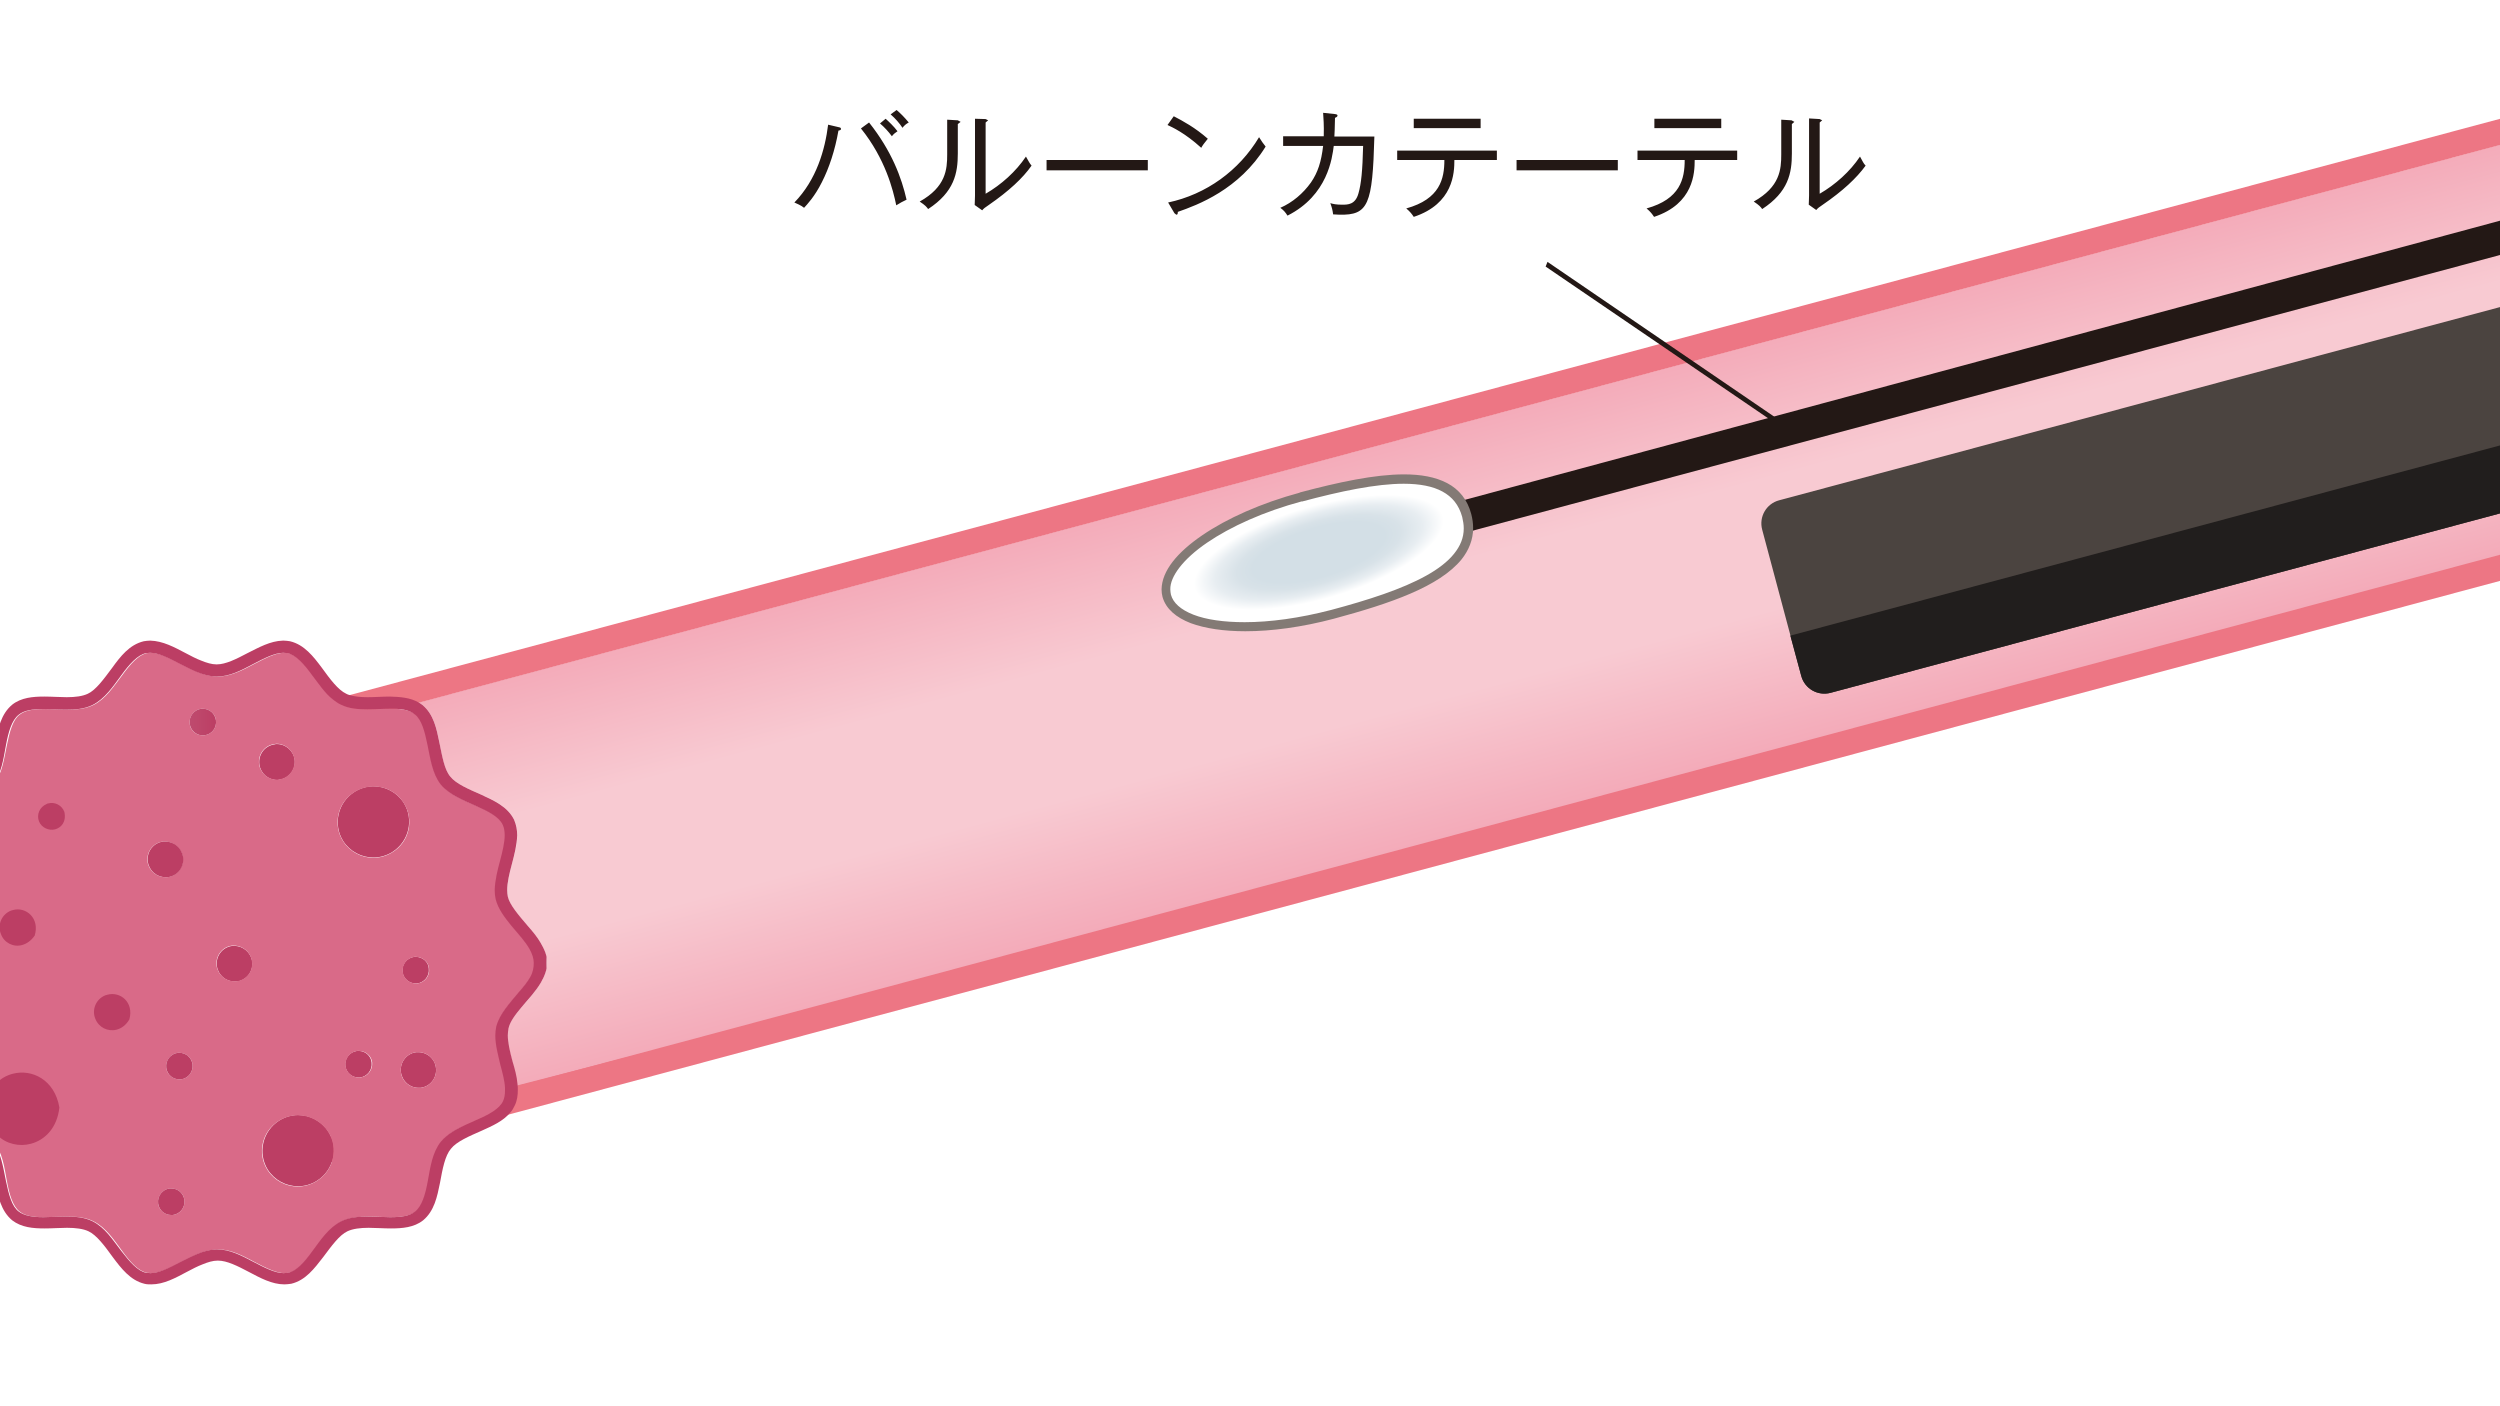 <?xml version="1.0" encoding="utf-8"?>
<!-- Generator: Adobe Illustrator 27.8.1, SVG Export Plug-In . SVG Version: 6.00 Build 0)  -->
<svg version="1.1" id="_レイヤー_1" xmlns="http://www.w3.org/2000/svg" xmlns:xlink="http://www.w3.org/1999/xlink" x="0px"
	 y="0px" viewBox="0 0 800 450" style="enable-background:new 0 0 800 450;" xml:space="preserve">
<style type="text/css">
	.st0{fill:#FFFFFF;}
	.st1{clip-path:url(#SVGID_00000067196962828213719100000013989589120803134853_);}
	.st2{clip-path:url(#SVGID_00000002352654980822080360000010292419706615244457_);}
	.st3{fill:url(#SVGID_00000140002084898054507030000006354595065993256605_);}
	.st4{fill:#231815;}
	.st5{fill:#ED7684;}
	.st6{fill:#4B4440;}
	.st7{fill:#211E1D;}
	.st8{fill:none;}
	.st9{clip-path:url(#SVGID_00000089573478582361664440000013204541885086899121_);}
	.st10{fill:url(#SVGID_00000169520061458926142050000008074849812348693439_);}
	.st11{fill:#837A75;}
	.st12{fill:#BC3E64;}
	.st13{fill:url(#SVGID_00000109714281832252284120000002427365040692332182_);}
	.st14{fill:url(#SVGID_00000158737878520490759030000008030483059621111464_);}
	.st15{fill:url(#SVGID_00000145053896735678332270000010394707730501862044_);}
	.st16{clip-path:url(#SVGID_00000010306606260085313000000000961214784100393121_);}
	.st17{fill:#D96A88;}
	.st18{fill:url(#SVGID_00000104680589221923421360000009182643470512746930_);}
	.st19{fill:url(#SVGID_00000176727127222098443780000018081169600581639316_);}
	.st20{fill:url(#SVGID_00000054985448334141306860000003155947762666229383_);}
	.st21{fill:url(#SVGID_00000120539846059468347100000004205356445115618239_);}
	.st22{fill:url(#SVGID_00000130641501958282652630000008797407970184504999_);}
	.st23{fill:url(#SVGID_00000119085949999155265280000015116445148753277831_);}
	.st24{fill:url(#SVGID_00000142871980562931139890000009522721689959230365_);}
</style>
<rect class="st0" width="800" height="450"/>
<g>
	<defs>
		<rect id="SVGID_1_" y="-25" width="800" height="500"/>
	</defs>
	<clipPath id="SVGID_00000042728870362152458090000005531660260718251950_">
		<use xlink:href="#SVGID_1_"  style="overflow:visible;"/>
	</clipPath>
	<g style="clip-path:url(#SVGID_00000042728870362152458090000005531660260718251950_);">
		<g>
			<g>
				<defs>
					<polyline id="SVGID_00000116222941181405242720000017227576349334350245_" points="97.7,230.4 132.4,360 801.2,180.8 
						801.2,41.9 97.7,230.4 					"/>
				</defs>
				<clipPath id="SVGID_00000063614481287335663210000011466264257769633206_">
					<use xlink:href="#SVGID_00000116222941181405242720000017227576349334350245_"  style="overflow:visible;"/>
				</clipPath>
				<g style="clip-path:url(#SVGID_00000063614481287335663210000011466264257769633206_);">
					
						<linearGradient id="SVGID_00000108992086556278855580000007957964917446781111_" gradientUnits="userSpaceOnUse" x1="197.35" y1="-106.922" x2="202.82" y2="-106.922" gradientTransform="matrix(-6.398 -23.878 23.878 -6.398 4316.384 4289.979)">
						<stop  offset="0" style="stop-color:#F3A8B7"/>
						<stop  offset="0.35" style="stop-color:#F8CAD2"/>
						<stop  offset="0.65" style="stop-color:#F8CAD2"/>
						<stop  offset="1" style="stop-color:#F3A8B7"/>
					</linearGradient>
					<path style="fill:url(#SVGID_00000108992086556278855580000007957964917446781111_);" d="M801.2,46L134,224.8
						c0.4,0.2,0.8,0.5,1.2,0.8c3.6,3,4.5,7.6,5.4,12c0.8,4.4,1.6,8.7,3.5,10.9c1.8,2.3,5.8,4,9.9,5.8c4.1,1.8,8.4,3.8,10.5,8
						c0.8,1.6,1,3.3,1,5c0,3.1-0.9,6.2-1.7,9.2c-0.8,3-1.5,5.9-1.5,8.3c0,0.8,0.1,1.4,0.2,2.1c0.6,2.8,3.4,6,6.4,9.4
						c1.5,1.7,2.9,3.5,4.1,5.4c1.1,1.9,2,4.1,2,6.4l0,0c0,2.4-0.8,4.5-2,6.4c-1.7,2.9-4.1,5.5-6.2,7.9c-2.1,2.5-3.8,4.8-4.2,6.9
						c-0.1,0.6-0.2,1.3-0.2,2.1c0,2.4,0.7,5.3,1.5,8.3c0.6,2.4,1.3,5.9,1.6,8.3l635.8-170.4L801.2,46"/>
				</g>
			</g>
			<polygon class="st4" points="819,65.5 463,161.5 465,171.5 819,76.5 			"/>
			<polyline class="st5" points="854.4,31.8 98.8,234.3 96.7,226.5 852.3,24 			"/>
			<polyline class="st5" points="854.4,171.3 98.8,373.8 96.7,366 852.3,163.5 			"/>
			<polyline class="st5" points="889.2,161.4 133.5,363.9 131.4,356.1 			"/>
			<path class="st6" d="M885.4,141.4l-299.6,80.3c-4.1,1.1-8.3-1.3-9.4-5.4l-12.5-46.8c-1.1-4.1,1.3-8.3,5.4-9.4l299.6-80.3"/>
			<path class="st7" d="M885.4,141.4l-299.6,80.3c-4.1,1.1-8.3-1.3-9.4-5.4l-3.5-12.9L880,121.1"/>
			<line class="st8" x1="846.5" y1="69.4" x2="444" y2="177.3"/>
			<line class="st8" x1="441.2" y1="166.9" x2="843.7" y2="59.1"/>
			<g>
				<defs>
					<path id="SVGID_00000054234740114113743510000005271139006468848277_" d="M416.3,159c-26.5,7.1-45.7,21.3-43,31.6
						c2.8,10.4,26.5,13,53,5.9c26.5-7.1,47.2-15.6,43-31.6c-2.3-8.5-9.6-11.7-20-11.6C440.1,153.3,428.7,155.7,416.3,159"/>
				</defs>
				<clipPath id="SVGID_00000112593787275240621010000001738807125815817642_">
					<use xlink:href="#SVGID_00000054234740114113743510000005271139006468848277_"  style="overflow:visible;"/>
				</clipPath>
				<g style="clip-path:url(#SVGID_00000112593787275240621010000001738807125815817642_);">
					
						<radialGradient id="SVGID_00000093884929202912642090000003355923083007797635_" cx="98.291" cy="-276.432" r="5.43" gradientTransform="matrix(7.898 -2.168 0.473 2.929 -223.512 1199.515)" gradientUnits="userSpaceOnUse">
						<stop  offset="0" style="stop-color:#D3DFE6"/>
						<stop  offset="0.49" style="stop-color:#D3DFE6"/>
						<stop  offset="0.61" style="stop-color:#D8E2E8"/>
						<stop  offset="0.77" style="stop-color:#E7EDF1"/>
						<stop  offset="0.93" style="stop-color:#FFFFFF"/>
						<stop  offset="1" style="stop-color:#FFFFFF"/>
					</radialGradient>
					<polygon style="fill:url(#SVGID_00000093884929202912642090000003355923083007797635_);" points="362.8,155.4 469.2,126.2 
						481.4,201.5 374.9,230.8 					"/>
				</g>
			</g>
			<path class="st11" d="M416.3,159l-0.4-1.4c12.4-3.3,24-5.8,33.4-5.8c5.3,0,10,0.8,13.8,2.8c3.8,2,6.5,5.3,7.7,9.9
				c0.4,1.5,0.6,3,0.6,4.5c0,3.7-1.4,7.1-3.7,10c-7.1,8.7-22.7,14.1-40.9,19c-10.2,2.7-19.9,4-28.3,4c-6.9,0-12.9-0.9-17.5-2.6
				c-4.6-1.8-7.9-4.5-9-8.4c-0.2-0.8-0.3-1.6-0.3-2.4c0.1-6,5.1-11.9,13-17.3c7.9-5.4,18.8-10.3,31.4-13.7L416.3,159l0.4,1.4
				c-12.3,3.3-22.9,8.1-30.5,13.3c-7.6,5.2-11.8,10.8-11.7,14.9c0,0.6,0.1,1.1,0.2,1.7c0.7,2.6,3.1,4.8,7.2,6.4
				c4.1,1.6,9.8,2.4,16.4,2.4c8.1,0,17.6-1.3,27.6-3.9c12-3.2,22.8-6.7,30.5-11c3.8-2.1,6.9-4.5,8.9-7c2-2.5,3.1-5.1,3.1-8.1
				c0-1.2-0.2-2.4-0.5-3.7c-1.1-3.9-3.2-6.4-6.3-8.1c-3.1-1.7-7.3-2.5-12.4-2.5c-8.9,0-20.3,2.4-32.6,5.7L416.3,159L416.3,159z"/>
			<path class="st12" d="M95.4,356.8c-2.1,0-4.2,0.6-6.1,1.8c-5.3,3.4-6.9,10.4-3.6,15.7c2.2,3.4,5.9,5.3,9.7,5.3
				c2.1,0,4.2-0.6,6.1-1.8c5.3-3.4,6.9-10.4,3.6-15.7C102.9,358.7,99.2,356.8,95.4,356.8"/>
			
				<linearGradient id="SVGID_00000136406308266154306230000009157147494137324191_" gradientUnits="userSpaceOnUse" x1="197.39" y1="-121.828" x2="202.82" y2="-121.828" gradientTransform="matrix(-6.398 -23.878 23.878 -6.398 4316.384 4289.979)">
				<stop  offset="0" style="stop-color:#BC3E64"/>
				<stop  offset="0.35" style="stop-color:#BC3E64"/>
				<stop  offset="0.65" style="stop-color:#BC3E64"/>
				<stop  offset="1" style="stop-color:#BC3E64"/>
			</linearGradient>
			<path style="fill:url(#SVGID_00000136406308266154306230000009157147494137324191_);" d="M119.5,251.6c-2.1,0-4.2,0.6-6.1,1.8
				c-5.3,3.4-6.9,10.4-3.6,15.7c2.2,3.4,5.9,5.3,9.7,5.3c2.1,0,4.2-0.6,6.1-1.8c5.3-3.4,6.9-10.4,3.6-15.7
				C127,253.5,123.3,251.6,119.5,251.6"/>
			<path class="st12" d="M75,302.7c-0.2,0-0.5,0-0.7,0c-3.1,0.4-5.3,3.2-4.9,6.4c0.4,2.9,2.8,5,5.7,5c0.2,0,0.5,0,0.7,0
				c3.1-0.4,5.3-3.2,4.9-6.4C80.3,304.8,77.8,302.7,75,302.7"/>
			
				<linearGradient id="SVGID_00000075123164034514165490000016840593070810178440_" gradientUnits="userSpaceOnUse" x1="197.39" y1="-122.099" x2="202.82" y2="-122.099" gradientTransform="matrix(-6.398 -23.878 23.878 -6.398 4316.384 4289.979)">
				<stop  offset="0" style="stop-color:#BC3E64"/>
				<stop  offset="0.35" style="stop-color:#BC3E64"/>
				<stop  offset="0.65" style="stop-color:#BC3E64"/>
				<stop  offset="1" style="stop-color:#BC3E64"/>
			</linearGradient>
			<path style="fill:url(#SVGID_00000075123164034514165490000016840593070810178440_);" d="M133.9,336.7c-0.2,0-0.5,0-0.7,0
				c-3.1,0.4-5.3,3.2-4.9,6.4c0.4,2.9,2.8,5,5.6,5c0.2,0,0.5,0,0.7,0c3.1-0.4,5.3-3.2,4.9-6.4C139.2,338.8,136.7,336.7,133.9,336.7"
				/>
			<path class="st12" d="M88.6,238.1c-0.2,0-0.5,0-0.7,0.1c-3.1,0.4-5.3,3.2-4.9,6.4c0.4,2.9,2.8,5,5.7,5c0.2,0,0.5,0,0.7-0.1
				c3.1-0.4,5.3-3.2,4.9-6.4C93.9,240.2,91.4,238.1,88.6,238.1"/>
			<path class="st12" d="M114.8,336.3c-0.2,0-0.4,0-0.6,0c-2.3,0.3-4,2.4-3.7,4.8c0.3,2.2,2.1,3.7,4.2,3.7c0.2,0,0.4,0,0.5,0
				c2.3-0.3,4-2.4,3.7-4.8C118.7,337.9,116.9,336.3,114.8,336.3"/>
			
				<linearGradient id="SVGID_00000181776226272785821710000015879641619786624666_" gradientUnits="userSpaceOnUse" x1="197.39" y1="-121.795" x2="202.82" y2="-121.795" gradientTransform="matrix(-6.398 -23.878 23.878 -6.398 4316.384 4289.979)">
				<stop  offset="0" style="stop-color:#BC3E64"/>
				<stop  offset="0.35" style="stop-color:#BC3E64"/>
				<stop  offset="0.65" style="stop-color:#BC3E64"/>
				<stop  offset="1" style="stop-color:#BC3E64"/>
			</linearGradient>
			<path style="fill:url(#SVGID_00000181776226272785821710000015879641619786624666_);" d="M133.1,306.2c-0.2,0-0.4,0-0.6,0
				c-2.3,0.3-4,2.4-3.7,4.8c0.3,2.2,2.1,3.7,4.2,3.7c0.2,0,0.4,0,0.5,0c2.3-0.3,4-2.4,3.7-4.8C137.1,307.8,135.2,306.2,133.1,306.2"
				/>
			<g>
				<defs>
					<polyline id="SVGID_00000096054319217534640070000005767409841297184188_" points="-36,411.1 174.9,411.1 174.9,205 -36,205 
						-36,411.1 					"/>
				</defs>
				<clipPath id="SVGID_00000012474277994956196670000016277213682448577468_">
					<use xlink:href="#SVGID_00000096054319217534640070000005767409841297184188_"  style="overflow:visible;"/>
				</clipPath>
				<g style="clip-path:url(#SVGID_00000012474277994956196670000016277213682448577468_);">
					<path class="st17" d="M169.7,303.6c-1.4-2.4-3.7-4.9-5.8-7.4c-2.1-2.6-4.2-5.3-5-8.5c-0.2-1-0.3-1.9-0.3-2.9
						c0-3.1,0.9-6.2,1.7-9.3c0.8-3,1.5-5.9,1.5-8.2c0-1.3-0.2-2.4-0.6-3.3c-1.1-2.5-4.6-4.4-8.6-6.1c-4-1.8-8.5-3.4-11.3-6.9
						c-2.8-3.5-3.4-8.3-4.2-12.6c-0.8-4.4-1.9-8.1-4.1-9.8c-1.4-1.1-3.6-1.6-6.2-1.8c-0.5,0-1,0-1.6,0c-0.1,0-0.1,0-0.2,0h0
						c-2.2,0-4.7,0.2-7.1,0.2c-2.9,0-5.9-0.2-8.5-1.5l0,0c-0.9-0.4-1.8-1-2.5-1.6c-2.6-2.1-4.6-5.1-6.7-7.8
						c-2.6-3.6-5.2-6.5-7.9-7.1l0,0l-1.3-0.1c0,0-0.1,0-0.1,0c-2.6,0-6,1.7-9.6,3.6c-3.6,1.9-7.5,4-11.6,4c-1.7,0-3.3-0.4-4.9-0.9
						c-2.3-0.8-4.6-2-6.8-3.1c-3.6-1.9-7-3.6-9.6-3.6c0,0-0.1,0-0.1,0l-1.3,0.1c-2.7,0.6-5.3,3.5-7.9,7.1c-2.7,3.5-5.2,7.5-9.2,9.5
						l0,0c-2.6,1.3-5.6,1.5-8.5,1.5c-2.4,0-4.8-0.2-7.1-0.2h0c-0.1,0-0.1,0-0.2,0c-3.3,0-6.1,0.4-7.8,1.8c-2.2,1.6-3.2,5.4-4.1,9.8
						c-0.9,4.3-1.5,9.1-4.2,12.6l0,0c-2.8,3.4-7.3,5.1-11.3,6.9c-4.1,1.8-7.5,3.6-8.6,6.1c-0.5,0.9-0.6,2-0.6,3.3
						c0,2.3,0.7,5.2,1.5,8.2c0.8,3,1.6,6.1,1.7,9.3c0,1-0.1,2-0.3,2.9c-1,4.3-4.4,7.7-7.2,11c-1.4,1.7-2.7,3.3-3.7,4.9
						c-0.9,1.6-1.4,3.1-1.4,4.5s0.5,2.9,1.4,4.5c1.4,2.4,3.7,4.9,5.8,7.4c2.1,2.6,4.2,5.3,5,8.5c0.2,1,0.3,1.9,0.3,2.9
						c0,3.1-0.9,6.2-1.7,9.3c-0.8,3-1.5,5.9-1.5,8.2c0,1.3,0.2,2.4,0.7,3.3c1.1,2.5,4.6,4.4,8.6,6.1c4,1.8,8.5,3.4,11.3,6.9
						c2.8,3.5,3.4,8.3,4.2,12.6c0.8,4.4,1.9,8.1,4.1,9.8l0,0c1.7,1.4,4.4,1.8,7.8,1.8c0.1,0,0.1,0,0.2,0c2.2,0,4.7-0.2,7.1-0.2
						c2.9,0,5.9,0.2,8.5,1.5c4,2,6.6,6,9.2,9.5c2.6,3.6,5.2,6.5,8,7l0,0l1.3,0.1c0,0,0.1,0,0.1,0c2.6,0,6-1.7,9.6-3.6
						c2.2-1.1,4.4-2.3,6.8-3.1c1.6-0.5,3.2-0.9,4.9-0.9c4.2,0,8,2.1,11.6,4c3.6,1.9,7,3.6,9.6,3.6c0,0,0.1,0,0.1,0l1.3-0.1
						c2.7-0.5,5.3-3.5,7.9-7c2.7-3.5,5.2-7.5,9.2-9.5l0,0c2.6-1.2,5.6-1.5,8.5-1.5c2.4,0,4.8,0.2,7.1,0.2h0c0.1,0,0.1,0,0.2,0
						c3.3,0,6.1-0.5,7.8-1.8c2.2-1.6,3.2-5.4,4.1-9.8c0.9-4.3,1.5-9,4.2-12.6c2.1-2.6,5.2-4.1,8.2-5.5c1-0.5,2.1-0.9,3.1-1.4
						c4.1-1.8,7.5-3.6,8.6-6.1c0.4-0.9,0.6-2,0.6-3.3c0-0.3,0-0.6,0-0.9c-0.1-2.2-0.8-4.7-1.5-7.4c-0.8-3-1.6-6.1-1.6-9.3
						c0-1,0.1-2,0.3-2.9c1-4.3,4.4-7.7,7.2-11c1.4-1.7,2.7-3.3,3.7-4.9c0.9-1.6,1.4-3.1,1.4-4.5S170.6,305.2,169.7,303.6
						L169.7,303.6z M47.2,275.7c-0.4-3.1,1.8-6,4.9-6.4c0.2,0,0.5,0,0.7,0c2.8,0,5.3,2.1,5.7,5c0.4,3.1-1.8,6-4.9,6.4
						c-0.2,0-0.5,0-0.7,0C50.1,280.7,47.6,278.6,47.2,275.7L47.2,275.7z M55.3,388.8c-0.2,0-0.4,0-0.5,0c-2.1,0-4-1.6-4.2-3.7
						c-0.3-2.3,1.4-4.5,3.7-4.8c0.2,0,0.4,0,0.5,0c2.1,0,4,1.6,4.2,3.7C59.3,386.3,57.7,388.5,55.3,388.8L55.3,388.8z M57.9,345.4
						c-0.2,0-0.4,0-0.5,0c-2.1,0-4-1.6-4.2-3.7c-0.3-2.3,1.4-4.5,3.7-4.8c0.2,0,0.4,0,0.5,0c2.1,0,4,1.6,4.2,3.7
						C61.9,343,60.2,345.1,57.9,345.4L57.9,345.4z M65.4,235.3c-0.2,0-0.4,0-0.5,0c-0.1,0-0.2,0-0.3,0c-2-0.1-3.7-1.7-3.9-3.7
						c-0.3-2.3,1.4-4.5,3.7-4.8c0.1,0,0.2,0,0.2,0c0.1,0,0.2,0,0.3,0c2.1,0,4,1.6,4.2,3.7C69.4,232.9,67.8,235,65.4,235.3
						L65.4,235.3z M75.7,314c-0.2,0-0.5,0-0.7,0c-2.8,0-5.3-2.1-5.7-5c-0.4-3.1,1.8-6,4.9-6.4c0.2,0,0.5,0,0.7,0
						c2.8,0,5.3,2.1,5.7,5C81.1,310.8,78.8,313.6,75.7,314z M139.5,341.7c0.4,3.1-1.8,6-4.9,6.4c-0.2,0-0.5,0-0.7,0
						c-2.8,0-5.3-2.1-5.6-5c-0.4-3.1,1.8-6,4.9-6.4c0.2,0,0.5,0,0.7,0C136.7,336.7,139.1,338.8,139.5,341.7z M133.1,306.2
						c2.1,0,4,1.6,4.2,3.7c0.3,2.4-1.4,4.5-3.7,4.8c-0.2,0-0.4,0-0.5,0c-2.1,0-4-1.6-4.2-3.7c-0.3-2.3,1.4-4.5,3.7-4.8
						C132.7,306.2,132.9,306.2,133.1,306.2L133.1,306.2z M129.2,257c3.4,5.3,1.8,12.4-3.6,15.7c-1.9,1.2-4,1.8-6.1,1.8
						c-3.8,0-7.5-1.9-9.7-5.3c-3.4-5.3-1.8-12.4,3.6-15.7c1.9-1.2,4-1.8,6.1-1.8C123.3,251.6,127,253.5,129.2,257L129.2,257z
						 M87.8,238.1c0.2,0,0.5-0.1,0.7-0.1c2.8,0,5.3,2.1,5.7,5c0.4,3.1-1.8,6-4.9,6.4c-0.2,0-0.5,0.1-0.7,0.1c-2.8,0-5.3-2.1-5.7-5
						C82.5,241.4,84.7,238.5,87.8,238.1L87.8,238.1z M101.4,377.9c-1.9,1.2-4,1.8-6.1,1.8c-3.8,0-7.5-1.9-9.7-5.3
						c-3.4-5.3-1.8-12.4,3.6-15.7c1.9-1.2,4-1.8,6.1-1.8c3.8,0,7.5,1.9,9.7,5.3C108.4,367.4,106.8,374.5,101.4,377.9L101.4,377.9z
						 M115.3,344.8c-0.2,0-0.4,0-0.5,0c-2.1,0-4-1.6-4.2-3.7c-0.3-2.3,1.4-4.5,3.7-4.8c0.2,0,0.4,0,0.6,0c2.1,0,4,1.6,4.2,3.7
						C119.3,342.4,117.6,344.5,115.3,344.8L115.3,344.8z"/>
					<path class="st12" d="M173,301.7c-1.1-1.9-2.6-3.7-4.1-5.4c-2.9-3.4-5.8-6.7-6.4-9.4c-0.1-0.6-0.2-1.3-0.2-2.1
						c0-2.4,0.7-5.3,1.5-8.3c0.8-3,1.6-6.1,1.7-9.2c0-1.7-0.3-3.4-1-5c-2.1-4.2-6.4-6.1-10.5-8c-4.1-1.8-8.1-3.5-9.9-5.8
						c-1.9-2.2-2.6-6.5-3.5-10.9c-0.9-4.4-1.8-9-5.4-12c-0.4-0.3-0.8-0.6-1.2-0.8c-2.8-1.6-6-1.8-9.2-1.9c-2.4,0-4.8,0.2-7.1,0.2
						c0,0-0.1,0-0.1,0c-2.2,0-4.2-0.2-5.8-0.7c-0.3-0.1-0.7-0.2-1-0.4l0,0c-2.6-1.2-5.2-4.7-7.8-8.3c-2.7-3.6-5.6-7.4-10.2-8.5l0,0
						c-0.7-0.1-1.3-0.2-2-0.2h-0.3c-4,0.1-7.7,2.2-11.3,4c-3.6,1.9-7,3.6-9.8,3.6c0,0-0.1,0-0.1,0s-0.1,0-0.1,0
						c-1.4,0-3.1-0.5-4.8-1.2c-1.6-0.6-3.3-1.5-5-2.4c-3.6-1.9-7.3-3.9-11.3-4H48c-0.7,0-1.3,0.1-2,0.2c-4.6,1.1-7.5,4.9-10.1,8.5
						c-2.7,3.6-5.2,7.1-7.8,8.3l0,0c-1.7,0.8-4,1.1-6.7,1.1c0,0-0.1,0-0.1,0h0c-2.2,0-4.7-0.2-7.1-0.2c-3.6,0-7.4,0.3-10.3,2.6
						c-3.6,3-4.5,7.6-5.4,12c-0.8,4.4-1.6,8.7-3.5,10.9c-1.8,2.3-5.7,4-9.9,5.8c-4.1,1.8-8.4,3.8-10.5,8c-0.8,1.6-1,3.3-1,5
						c0,3.1,0.9,6.2,1.7,9.2c0.8,3,1.5,5.9,1.5,8.3c0,0.8-0.1,1.4-0.2,2.1c-0.5,2.1-2.1,4.4-4.2,6.9c-2.1,2.5-4.5,5-6.2,7.9
						c-1.1,1.9-1.9,4-2,6.2v0.4c0,2.3,0.9,4.4,2,6.2c1.1,1.9,2.6,3.7,4,5.4c2.9,3.4,5.8,6.7,6.4,9.4c0.1,0.6,0.2,1.3,0.2,2.1
						c0,2.4-0.7,5.3-1.5,8.3c-0.8,3-1.6,6.1-1.7,9.2c0,1.7,0.3,3.4,1,5c2.1,4.2,6.4,6.1,10.5,8c4.1,1.8,8.1,3.5,9.9,5.8
						c1.9,2.2,2.7,6.5,3.5,10.9c0.9,4.4,1.8,9,5.4,12l-0.4-0.3l0.4,0.3c3,2.3,6.7,2.6,10.4,2.6c2.4,0,4.9-0.2,7.1-0.2
						c0,0,0.1,0,0.1,0c2.7,0,5.1,0.3,6.8,1.1l0,0c2.6,1.2,5.2,4.7,7.8,8.3c2.7,3.6,5.6,7.4,10.1,8.5l0,0c0.7,0.2,1.5,0.2,2.2,0.2
						c4.1,0,7.8-2.1,11.4-4c1.7-0.9,3.4-1.8,5-2.4c1.7-0.7,3.3-1.2,4.8-1.2c0,0,0.1,0,0.1,0s0.1,0,0.1,0c2.8,0,6.2,1.7,9.8,3.6
						c3.6,1.9,7.4,4,11.4,4c0.7,0,1.4-0.1,2.2-0.2c4.6-1.1,7.4-4.9,10.2-8.5c2.7-3.6,5.2-7.1,7.8-8.3c1.7-0.8,4.1-1.1,6.7-1.1
						c0.1,0,0.1,0,0.1,0h0c2.2,0,4.7,0.2,7.1,0.2c3.6,0,7.4-0.3,10.3-2.6c3.6-3,4.5-7.6,5.4-12c0.8-4.4,1.6-8.7,3.5-10.9
						c1.8-2.3,5.8-4,9.9-5.8c3.3-1.5,6.8-3,9.1-5.8c0.6-0.6,1-1.4,1.4-2.2c0.8-1.6,1-3.3,1-5c0-0.6,0-1.2-0.1-1.9
						c-0.2-2.5-0.9-4.9-1.6-7.3c-0.8-3-1.5-5.9-1.5-8.3c0-0.8,0.1-1.4,0.2-2.1c0.4-2.1,2.1-4.4,4.2-6.9c2.1-2.5,4.5-5,6.2-7.9
						c1.1-1.9,2-4.1,2-6.4S174.1,303.6,173,301.7L173,301.7z M169.7,312.6c-0.9,1.6-2.2,3.2-3.7,4.9c-2.8,3.4-6.1,6.8-7.2,11
						c-0.2,1-0.3,1.9-0.3,2.9c0,3.1,0.9,6.2,1.6,9.3c0.7,2.6,1.4,5.2,1.5,7.4c0,0.3,0,0.6,0,0.9c0,1.3-0.2,2.4-0.6,3.3
						c-1.1,2.5-4.6,4.4-8.6,6.1c-1,0.5-2,0.9-3.1,1.4c-3.1,1.4-6.1,3-8.2,5.5c-2.8,3.5-3.4,8.3-4.2,12.6c-0.8,4.4-1.9,8.1-4.1,9.8
						c-1.7,1.4-4.4,1.8-7.8,1.8c-0.1,0-0.1,0-0.2,0h0c-2.2,0-4.7-0.2-7.1-0.2c-2.9,0-5.9,0.2-8.5,1.5l0,0c-4,2-6.6,6-9.2,9.5
						c-2.6,3.6-5.2,6.5-7.9,7l-1.3,0.1c0,0-0.1,0-0.1,0c-2.6,0-6-1.7-9.6-3.6c-3.6-1.9-7.5-4-11.6-4c-1.7,0-3.3,0.4-4.9,0.9
						c-2.3,0.8-4.6,2-6.8,3.1c-3.6,1.9-7,3.6-9.6,3.6c0,0-0.1,0-0.1,0l-1.3-0.1l0,0c-2.7-0.5-5.3-3.5-8-7c-2.7-3.5-5.2-7.5-9.2-9.5
						c-2.6-1.3-5.6-1.5-8.5-1.5c-2.4,0-4.9,0.2-7.1,0.2c-0.1,0-0.1,0-0.2,0c-3.4,0-6.1-0.5-7.8-1.8l0,0c-2.2-1.6-3.2-5.4-4.1-9.8
						c-0.9-4.3-1.5-9-4.2-12.6c-2.8-3.5-7.3-5.1-11.3-6.9c-4.1-1.8-7.5-3.6-8.6-6.1c-0.5-0.9-0.6-2-0.7-3.3c0-2.3,0.7-5.2,1.5-8.2
						c0.8-3,1.6-6.1,1.7-9.3c0-1-0.1-2-0.3-2.9c-0.8-3.2-2.9-5.9-5-8.5c-2.2-2.6-4.4-5-5.8-7.4c-0.9-1.6-1.4-3.1-1.4-4.5
						s0.5-2.9,1.4-4.5c0.9-1.6,2.2-3.2,3.7-4.9c2.8-3.4,6.1-6.8,7.2-11c0.2-1,0.3-1.9,0.3-2.9c0-3.1-0.9-6.2-1.7-9.3
						c-0.8-3-1.5-5.9-1.5-8.2c0-1.3,0.2-2.4,0.6-3.3c1.1-2.5,4.6-4.4,8.6-6.1c4-1.8,8.5-3.4,11.3-6.9l0,0c2.8-3.5,3.4-8.3,4.2-12.6
						c0.8-4.4,1.9-8.1,4.1-9.8c1.7-1.4,4.4-1.8,7.8-1.8c0.1,0,0.1,0,0.2,0h0c2.2,0,4.7,0.2,7.1,0.2c2.9,0,5.9-0.2,8.5-1.5l0,0
						c4-2,6.6-6,9.2-9.5c2.6-3.6,5.2-6.5,7.9-7.1l1.3-0.1c0,0,0.1,0,0.1,0c2.6,0,6,1.7,9.6,3.6c2.2,1.1,4.4,2.3,6.8,3.1
						c1.6,0.5,3.2,0.9,4.9,0.9c4.2,0,8-2.1,11.6-4c3.6-1.9,7-3.6,9.6-3.6c0,0,0.1,0,0.1,0l1.3,0.1l0,0c2.7,0.6,5.3,3.5,7.9,7.1
						c2.1,2.7,4,5.7,6.7,7.8c0.8,0.6,1.6,1.2,2.5,1.6l0,0c2.6,1.3,5.6,1.5,8.5,1.5c2.4,0,4.8-0.2,7.1-0.2h0c0.1,0,0.1,0,0.2,0
						c0.5,0,1.1,0,1.6,0c2.6,0.1,4.8,0.6,6.2,1.8c2.2,1.6,3.2,5.4,4.1,9.8c0.9,4.3,1.5,9.1,4.2,12.6c2.8,3.4,7.3,5.1,11.3,6.9
						c4.1,1.8,7.5,3.6,8.6,6.1c0.4,0.9,0.6,2,0.6,3.3c0,2.3-0.7,5.2-1.5,8.2c-0.8,3-1.6,6.1-1.7,9.3c0,1,0.1,2,0.3,2.9
						c0.8,3.2,2.9,5.9,5,8.5c2.2,2.6,4.4,5,5.8,7.4c0.9,1.6,1.4,3.1,1.4,4.5S170.6,311,169.7,312.6L169.7,312.6z"/>
					
						<linearGradient id="SVGID_00000075152344572611308040000002435446113486386051_" gradientUnits="userSpaceOnUse" x1="128.958" y1="-98.45" x2="134.388" y2="-98.45" gradientTransform="matrix(22.68 0 0 22.68 -2982.39 2507.869)">
						<stop  offset="0" style="stop-color:#BC3E64"/>
						<stop  offset="0.35" style="stop-color:#BC3E64"/>
						<stop  offset="0.65" style="stop-color:#BC3E64"/>
						<stop  offset="1" style="stop-color:#BC3E64"/>
					</linearGradient>
					<path style="fill:url(#SVGID_00000075152344572611308040000002435446113486386051_);" d="M52.9,269.3c-0.2,0-0.5,0-0.7,0
						c-3.1,0.4-5.3,3.2-4.9,6.4c0.4,2.9,2.8,5,5.7,5c0.2,0,0.5,0,0.7,0c3.1-0.4,5.3-3.2,4.9-6.4C58.2,271.4,55.8,269.3,52.9,269.3"
						/>
					
						<linearGradient id="SVGID_00000176038761472167609280000015759145319459856306_" gradientUnits="userSpaceOnUse" x1="128.958" y1="-95.535" x2="134.388" y2="-95.535" gradientTransform="matrix(22.68 0 0 22.68 -2982.39 2507.869)">
						<stop  offset="0" style="stop-color:#BC3E64"/>
						<stop  offset="0.35" style="stop-color:#BC3E64"/>
						<stop  offset="0.65" style="stop-color:#BC3E64"/>
						<stop  offset="1" style="stop-color:#BC3E64"/>
					</linearGradient>
					<path style="fill:url(#SVGID_00000176038761472167609280000015759145319459856306_);" d="M57.4,336.9c-0.2,0-0.4,0-0.5,0
						c-2.3,0.3-4,2.4-3.7,4.8c0.3,2.2,2.1,3.7,4.2,3.7c0.2,0,0.4,0,0.5,0c2.3-0.3,4-2.4,3.7-4.8C61.3,338.4,59.5,336.9,57.4,336.9"
						/>
					
						<linearGradient id="SVGID_00000096776626301764061550000005228732041110981044_" gradientUnits="userSpaceOnUse" x1="128.958" y1="-93.621" x2="134.388" y2="-93.621" gradientTransform="matrix(22.68 0 0 22.68 -2982.39 2507.869)">
						<stop  offset="0" style="stop-color:#BC3E64"/>
						<stop  offset="0.35" style="stop-color:#BC3E64"/>
						<stop  offset="0.65" style="stop-color:#BC3E64"/>
						<stop  offset="1" style="stop-color:#BC3E64"/>
					</linearGradient>
					<path style="fill:url(#SVGID_00000096776626301764061550000005228732041110981044_);" d="M54.8,380.3c-0.2,0-0.4,0-0.5,0
						c-2.3,0.3-4,2.4-3.7,4.8c0.3,2.2,2.1,3.7,4.2,3.7c0.2,0,0.4,0,0.5,0c2.3-0.3,4-2.4,3.7-4.8C58.7,381.8,56.9,380.3,54.8,380.3"
						/>
					
						<linearGradient id="SVGID_00000023255892358752320940000003186826387461172631_" gradientUnits="userSpaceOnUse" x1="-195.65" y1="218.835" x2="69.17" y2="218.835" gradientTransform="matrix(1 0 0 -1 0 449.89)">
						<stop  offset="0" style="stop-color:#E2F2F6"/>
						<stop  offset="0.54" style="stop-color:#E2F2F6"/>
						<stop  offset="0.95" style="stop-color:#C05274"/>
						<stop  offset="1" style="stop-color:#BC3E64"/>
					</linearGradient>
					<path style="fill:url(#SVGID_00000023255892358752320940000003186826387461172631_);" d="M69.1,230.5c-0.3-2.2-2.1-3.7-4.2-3.7
						c-0.1,0-0.2,0-0.3,0c-0.1,0-0.2,0-0.2,0c-2.3,0.3-4,2.4-3.7,4.8c0.3,2.1,2,3.6,3.9,3.7c0.1,0,0.2,0,0.3,0c0.2,0,0.4,0,0.5,0
						C67.8,235,69.4,232.9,69.1,230.5L69.1,230.5z"/>
				</g>
			</g>
			<path class="st4" d="M574.2,39l-0.9-0.5l-3.3-0.2v11.1c0,4.8-0.4,10.4-8.8,15.1c1.8,1.2,2.2,1.7,2.7,2.4
				c8.4-5.5,9.5-11.5,9.5-17.8v-9.4L574.2,39L574.2,39z M597,53c-0.7-0.7-0.9-1.3-1.8-2.9c-3.2,4.8-7.9,9-12.9,11.9V39.2l0.8-0.7
				l-0.8-0.4l-3.4-0.2v24.6c0,1.1-0.1,2.2-0.1,3l2.4,1.7c0.6-0.7,0.8-0.8,2.1-1.7C589.7,61.1,594.1,57,597,53L597,53z M555.9,51.2
				v-3H524v3h15.1c0,6-1.4,12.5-12.2,15.5c1.3,1.1,1.8,1.8,2.4,2.7c12.7-4.2,13-14.1,13-18.2C542.4,51.2,555.9,51.2,555.9,51.2z
				 M550.8,41v-3h-21.4v3H550.8z M517.7,54.5v-3.3h-32.4v3.3H517.7z M479,51.2v-3h-31.9v3h15.1c0,6-1.4,12.5-12.2,15.5
				c1.3,1.1,1.8,1.8,2.4,2.7c12.7-4.2,13-14.1,13-18.2L479,51.2L479,51.2z M473.8,41v-3h-21.4v3H473.8z M439.8,43.7H427
				c0.1-1.1,0.1-2.6,0.2-6c0.6-0.2,0.8-0.5,0.8-0.7c0-0.3-0.2-0.4-0.8-0.5l-3.8-0.4c0.1,1.6,0.3,3.9,0.2,7.5h-13v3.1h12.8
				c-0.6,5.1-1.7,8.5-3.9,11.7c-2.5,3.5-5.9,6.4-9.8,8.1c1.1,0.8,1.6,1.4,2.3,2.5c12.9-6.5,14.3-18.5,14.8-22.3h9.4
				c-0.2,7.9-0.6,12.1-1.5,15.2c-1,3.6-3.4,3.6-5.2,3.6s-2.9-0.2-3.8-0.5c0.5,1.4,0.7,2.1,0.9,3.6c0.8,0,1.3,0.1,2,0.1
				C437.9,68.9,439.2,65.5,439.8,43.7L439.8,43.7z M405,46.9c-0.8-1-1.3-1.7-2.1-3c-6.4,10.7-16.9,18.3-29.1,20.9l2,3.4l0.6,0.5
				c0.4,0,0.5-0.2,0.5-0.9C383.2,65.6,396.5,60.7,405,46.9L405,46.9z M386.5,44.4c-4.1-3.6-8-5.7-10.9-7.2l-2,2.8
				c1.5,0.7,5.5,2.5,10.8,7.3C384.7,46.7,385.4,45.7,386.5,44.4L386.5,44.4z M367.3,54.5v-3.3h-32.4v3.3H367.3z M307.4,39l-0.9-0.5
				l-3.4-0.2v11.1c0,4.8-0.4,10.4-8.8,15.1c1.8,1.2,2.2,1.7,2.7,2.4c8.4-5.5,9.5-11.5,9.5-17.8v-9.4L307.4,39L307.4,39z M330.1,53
				c-0.6-0.7-0.9-1.3-1.8-2.9c-3.2,4.8-7.9,9-12.9,11.9V39.2l0.8-0.7l-0.8-0.4L312,38v24.6c0,1.1-0.1,2.2-0.1,3l2.4,1.7
				c0.6-0.7,0.8-0.8,2.1-1.7C322.9,61.1,327.3,57,330.1,53L330.1,53z M269.1,41.2c0-0.3-0.2-0.4-0.7-0.5l-3.4-0.8
				c-1,8-3.7,17.6-10.8,24.9c0.6,0.3,2.2,0.9,3.1,1.7c1-1.1,3.4-3.6,5.7-8.2c2.3-4.5,4.2-10.2,5.3-16.5
				C269,41.7,269.2,41.4,269.1,41.2L269.1,41.2z M290.1,63.9c-1.6-7-4.7-15.5-12-24.7l-2.6,1.9c7.8,9.7,10.3,19.7,11.3,24.6
				C287.9,65,289,64.4,290.1,63.9L290.1,63.9z M287.2,42c-1.1-1.5-2.9-3.2-3.8-4l-1.8,1.5c1.4,1.2,2.7,2.6,3.8,4.1
				C285.9,42.9,286.6,42.4,287.2,42z M290.8,39.2c-1.3-1.6-2.8-3.1-3.9-4l-1.9,1.4c1.5,1.3,2.8,2.8,3.8,4.3
				C289.3,40.2,290,39.6,290.8,39.2L290.8,39.2z"/>
			<polyline class="st4" points="571.6,137.8 494.6,85.3 495.2,83.8 572.1,136.3 			"/>
			
				<linearGradient id="SVGID_00000027577723935969230520000003445399288891342991_" gradientUnits="userSpaceOnUse" x1="239.445" y1="-195.33" x2="244.954" y2="-195.33" gradientTransform="matrix(12.24 21.477 -21.477 12.24 -7167.188 -2481.403)">
				<stop  offset="0" style="stop-color:#BC3E64"/>
				<stop  offset="0.35" style="stop-color:#BC3E64"/>
				<stop  offset="0.65" style="stop-color:#BC3E64"/>
				<stop  offset="1" style="stop-color:#BC3E64"/>
			</linearGradient>
			<path style="fill:url(#SVGID_00000027577723935969230520000003445399288891342991_);" d="M9.9,366c4.5-1.2,8.4-5.1,9.1-11.6
				c-1.5-8.9-8.8-12.4-14.9-10.8c-2,0.5-4,1.6-5.5,3.3c-4.4,4.7-4.1,12,0.6,16.4C2,366.1,6.2,367,9.9,366"/>
			<path class="st12" d="M7.1,302.4c1.4-0.4,2.8-1.3,4-3c1.7-5.6-2.8-9.3-6.9-8.2c-0.2,0.1-0.5,0.1-0.7,0.2c-3,1.2-4.4,4.6-3.2,7.5
				C1.3,301.7,4.3,303.2,7.1,302.4"/>
			
				<linearGradient id="SVGID_00000182516362140126815210000000362795072342611337_" gradientUnits="userSpaceOnUse" x1="40.983" y1="-121.588" x2="46.493" y2="-121.588" gradientTransform="matrix(-21.94 5.748 -5.748 -21.94 344.546 -2607.652)">
				<stop  offset="0" style="stop-color:#BC3E64"/>
				<stop  offset="0.35" style="stop-color:#BC3E64"/>
				<stop  offset="0.65" style="stop-color:#BC3E64"/>
				<stop  offset="1" style="stop-color:#BC3E64"/>
			</linearGradient>
			<path style="fill:url(#SVGID_00000182516362140126815210000000362795072342611337_);" d="M37.3,329.5c1.5-0.4,3-1.4,4.1-3.3
				c1.5-5.5-2.9-9-7-7.9c-0.2,0.1-0.5,0.1-0.7,0.2c-3,1.2-4.4,4.6-3.2,7.5C31.6,328.8,34.5,330.2,37.3,329.5"/>
			
				<linearGradient id="SVGID_00000104702907306850396480000015285511807296333984_" gradientUnits="userSpaceOnUse" x1="40.923" y1="-118.697" x2="46.413" y2="-118.697" gradientTransform="matrix(-21.94 5.748 -5.748 -21.94 344.546 -2607.652)">
				<stop  offset="0" style="stop-color:#BC3E64"/>
				<stop  offset="0.35" style="stop-color:#BC3E64"/>
				<stop  offset="0.65" style="stop-color:#BC3E64"/>
				<stop  offset="1" style="stop-color:#BC3E64"/>
			</linearGradient>
			<path style="fill:url(#SVGID_00000104702907306850396480000015285511807296333984_);" d="M17.6,265.4c1.9-0.5,3.7-2.3,3-5.6
				c-0.8-2.1-3-3.3-5.2-2.7c-0.2,0-0.4,0.1-0.5,0.2c-2.2,0.9-3.3,3.4-2.4,5.6C13.3,264.8,15.5,265.9,17.6,265.4"/>
		</g>
	</g>
</g>
</svg>
